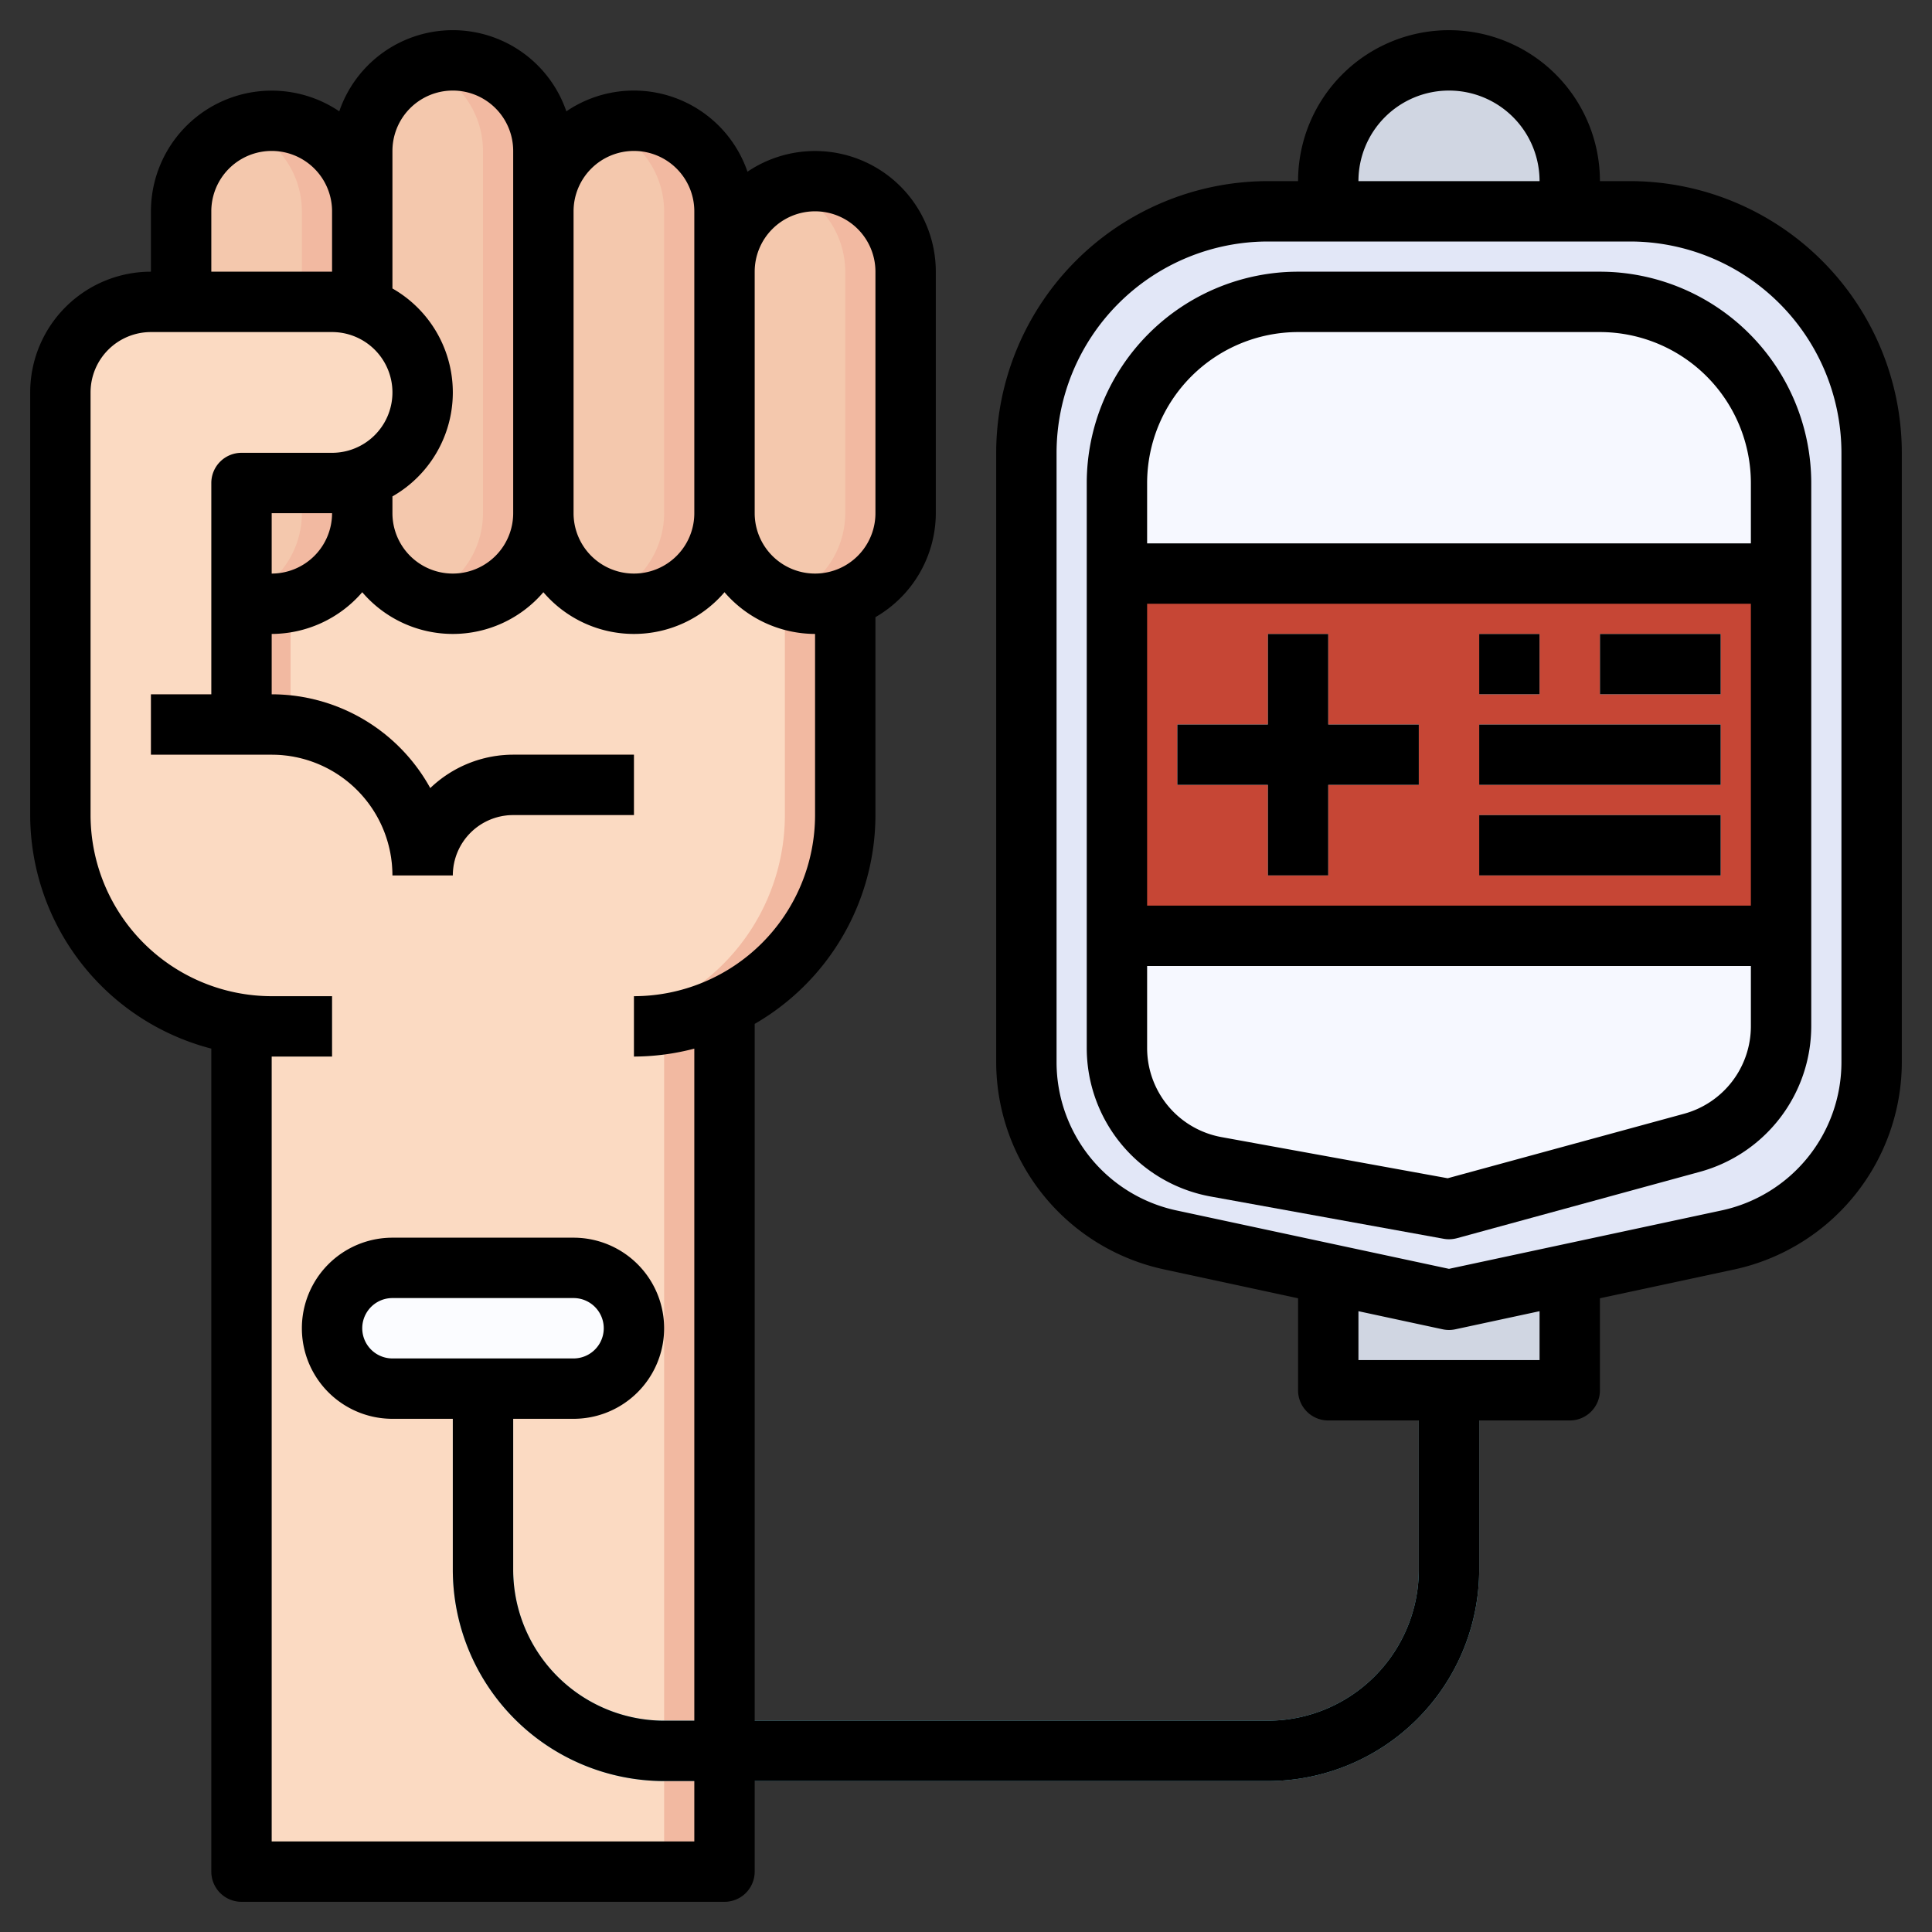 <svg xmlns="http://www.w3.org/2000/svg" id="Artboard_30" height="512" viewBox="0 0 64 64" width="512" data-name="Artboard 30"><rect x="0" y="0" width="64" height="64" fill="#333333" stroke="none"/><path d="m8 15.172v46.828h16v-28.683a6.992 6.992 0 0 0 4-6.317v-12z" fill="#fbdac2"></path><path d="m8 19.39h1.625v4.398h-1.625z" fill="#f2b9a1"></path><path d="m26 15.017v11.983a6.992 6.992 0 0 1 -4 6.317v28.683h2v-28.683a6.992 6.992 0 0 0 4-6.317v-12z" fill="#f2b9a1"></path><path d="m18 7v-2a3 3 0 0 0 -3-3 3 3 0 0 0 -3 3v12a3 3 0 0 0 3 3 3 3 0 0 0 3-3z" fill="#f4c8ad"></path><path d="m6 20v-13a3 3 0 0 1 3-3 3 3 0 0 1 3 3v10a3 3 0 0 1 -3 3z" fill="#f4c8ad"></path><path d="m9 4a2.962 2.962 0 0 0 -1 .184 2.99 2.99 0 0 1 2 2.816v10a3 3 0 0 1 -3 3h2a3 3 0 0 0 3-3v-10a3 3 0 0 0 -3-3z" fill="#f2b9a1"></path><path d="m15 2a2.962 2.962 0 0 0 -1 .184 2.99 2.99 0 0 1 2 2.816v12a2.99 2.99 0 0 1 -2 2.816 2.962 2.962 0 0 0 1 .184 3 3 0 0 0 3-3v-12a3 3 0 0 0 -3-3z" fill="#f2b9a1"></path><path d="m24 9v-2a3 3 0 0 0 -3-3 3 3 0 0 0 -3 3v10a3 3 0 0 0 3 3 3 3 0 0 0 3-3z" fill="#f4c8ad"></path><path d="m21 4a2.962 2.962 0 0 0 -1 .184 2.99 2.99 0 0 1 2 2.816v10a2.99 2.99 0 0 1 -2 2.816 2.962 2.962 0 0 0 1 .184 3 3 0 0 0 3-3v-10a3 3 0 0 0 -3-3z" fill="#f2b9a1"></path><path d="m12 11.184a2.962 2.962 0 0 0 -1-.184h-5v9h2v-3h3a2.962 2.962 0 0 0 1-.184z" fill="#f2b9a1"></path><path d="m11 34h-2a7 7 0 0 1 -7-7v-14a3 3 0 0 1 3-3h6a3 3 0 0 1 3 3 3 3 0 0 1 -3 3h-3v8h3z" fill="#fbdac2"></path><path d="m17 25a3.978 3.978 0 0 0 -2.747 1.107 6 6 0 0 0 -5.253-3.107h-4v2h4a4 4 0 0 1 4 4h2a2 2 0 0 1 2-2h4v-2z" fill="#f2b9a1"></path><rect fill="#f4c8ad" height="14" rx="3" width="6" x="24" y="6"></rect><path d="m27 6a2.962 2.962 0 0 0 -1 .184 2.99 2.99 0 0 1 2 2.816v8a2.99 2.99 0 0 1 -2 2.816 2.962 2.962 0 0 0 1 .184 3 3 0 0 0 3-3v-8a3 3 0 0 0 -3-3z" fill="#f2b9a1"></path><path d="m44 9v-3a4 4 0 0 1 4-4 4 4 0 0 1 4 4v3z" fill="#d0d6e2"></path><path d="m42 59h-20a7.008 7.008 0 0 1 -7-7v-8h2v8a5.006 5.006 0 0 0 5 5h20a5.006 5.006 0 0 0 5-5v-8h2v8a7.008 7.008 0 0 1 -7 7z" fill="#7fdef4"></path><rect fill="#fbfcff" height="4" rx="2" width="10" x="11" y="42"></rect><path d="m44 42.197h8v3.858h-8z" fill="#d0d6e2"></path><path d="m57.257 41.072-9.257 1.983-9.257-1.983a6 6 0 0 1 -4.743-5.867v-20.205a8 8 0 0 1 8-8h12a8 8 0 0 1 8 8v20.2a6 6 0 0 1 -4.743 5.872z" fill="#e2e7f7"></path><path d="m43 10h10a6 6 0 0 1 6 6v18a4 4 0 0 1 -2.948 3.859l-8.052 2.196-7.716-1.4a4 4 0 0 1 -3.284-3.938v-18.717a6 6 0 0 1 6-6z" fill="#f6f8ff"></path><path d="m37 19h22v12h-22z" fill="#c64635"></path><g fill="#fbfcff"><path d="m44 21h-2v3h-3v2h3v3h2v-3h3v-2h-3z"></path><path d="m49 21h2v2h-2z"></path><path d="m53 21h4v2h-4z"></path><path d="m49 24h8v2h-8z"></path><path d="m49 27h8v2h-8z"></path></g><path d="m54 6h-1a5 5 0 0 0 -10 0h-1a9.011 9.011 0 0 0 -9 9v20.2a7.036 7.036 0 0 0 5.533 6.844l4.467.963v3.048a1 1 0 0 0 1 1h3v4.945a5.006 5.006 0 0 1 -5 5h-17v-23.082a8 8 0 0 0 4-6.918v-6.556a3.987 3.987 0 0 0 2-3.444v-8a4 4 0 0 0 -6.239-3.312 3.979 3.979 0 0 0 -6-2 3.975 3.975 0 0 0 -7.522 0 4 4 0 0 0 -6.239 3.312v2a4 4 0 0 0 -4 4v14a8.008 8.008 0 0 0 6 7.737v27.263a1 1 0 0 0 1 1h16a1 1 0 0 0 1-1v-3h17a7.008 7.008 0 0 0 7-7v-4.945h3a1 1 0 0 0 1-1v-3.048l4.467-.958a7.036 7.036 0 0 0 5.533-6.844v-20.205a9.011 9.011 0 0 0 -9-9zm-27 1a2 2 0 0 1 2 2v8a2 2 0 0 1 -4 0v-8a2 2 0 0 1 2-2zm-6-2a2 2 0 0 1 2 2v10a2 2 0 0 1 -4 0v-10a2 2 0 0 1 2-2zm-8 0a2 2 0 0 1 4 0v12a2 2 0 0 1 -4 0v-.556a3.965 3.965 0 0 0 0-6.888zm-6 2a2 2 0 0 1 4 0v2h-4zm16 54h-14v-26h2v-2h-2a6.006 6.006 0 0 1 -6-6v-14a2 2 0 0 1 2-2h6a2 2 0 0 1 0 4h-3a1 1 0 0 0 -1 1v7h-2v2h4a4 4 0 0 1 4 4h2a2 2 0 0 1 2-2h4v-2h-4a3.978 3.978 0 0 0 -2.747 1.107 6 6 0 0 0 -5.253-3.107v-2a3.975 3.975 0 0 0 3-1.382 3.947 3.947 0 0 0 6 0 3.947 3.947 0 0 0 6 0 3.975 3.975 0 0 0 3 1.382v6a6.006 6.006 0 0 1 -6 6v2a7.953 7.953 0 0 0 2-.263v22.263h-1a5.006 5.006 0 0 1 -5-5v-5h2a3 3 0 0 0 0-6h-6a3 3 0 0 0 0 6h2v5a7.008 7.008 0 0 0 7 7h1zm-12-44a2 2 0 0 1 -2 2v-2zm2 28a1 1 0 0 1 0-2h6a1 1 0 0 1 0 2zm35-42a3 3 0 0 1 3 3h-6a3 3 0 0 1 3-3zm3 42.055h-6v-1.62l2.791.6a1 1 0 0 0 .418 0l2.791-.6zm10-9.85a5.024 5.024 0 0 1 -3.952 4.888l-9.048 1.939-9.048-1.939a5.024 5.024 0 0 1 -3.952-4.888v-20.205a7.008 7.008 0 0 1 7-7h12a7.008 7.008 0 0 1 7 7z"></path><path d="m53 9h-10a7.008 7.008 0 0 0 -7 7v18.717a5 5 0 0 0 4.106 4.919l7.715 1.4a.977.977 0 0 0 .179.016 1.022 1.022 0 0 0 .263-.035l8.052-2.2a5.011 5.011 0 0 0 3.685-4.817v-18a7.008 7.008 0 0 0 -7-7zm-15 11h20v10h-20zm17.789 16.894-7.833 2.137-7.493-1.363a3 3 0 0 1 -2.463-2.951v-2.717h20v2a3.006 3.006 0 0 1 -2.211 2.894zm2.211-18.894h-20v-2a5.006 5.006 0 0 1 5-5h10a5.006 5.006 0 0 1 5 5z"></path><path d="m44 21h-2v3h-3v2h3v3h2v-3h3v-2h-3z"></path><path d="m49 21h2v2h-2z"></path><path d="m53 21h4v2h-4z"></path><path d="m49 24h8v2h-8z"></path><path d="m49 27h8v2h-8z"></path></svg>
